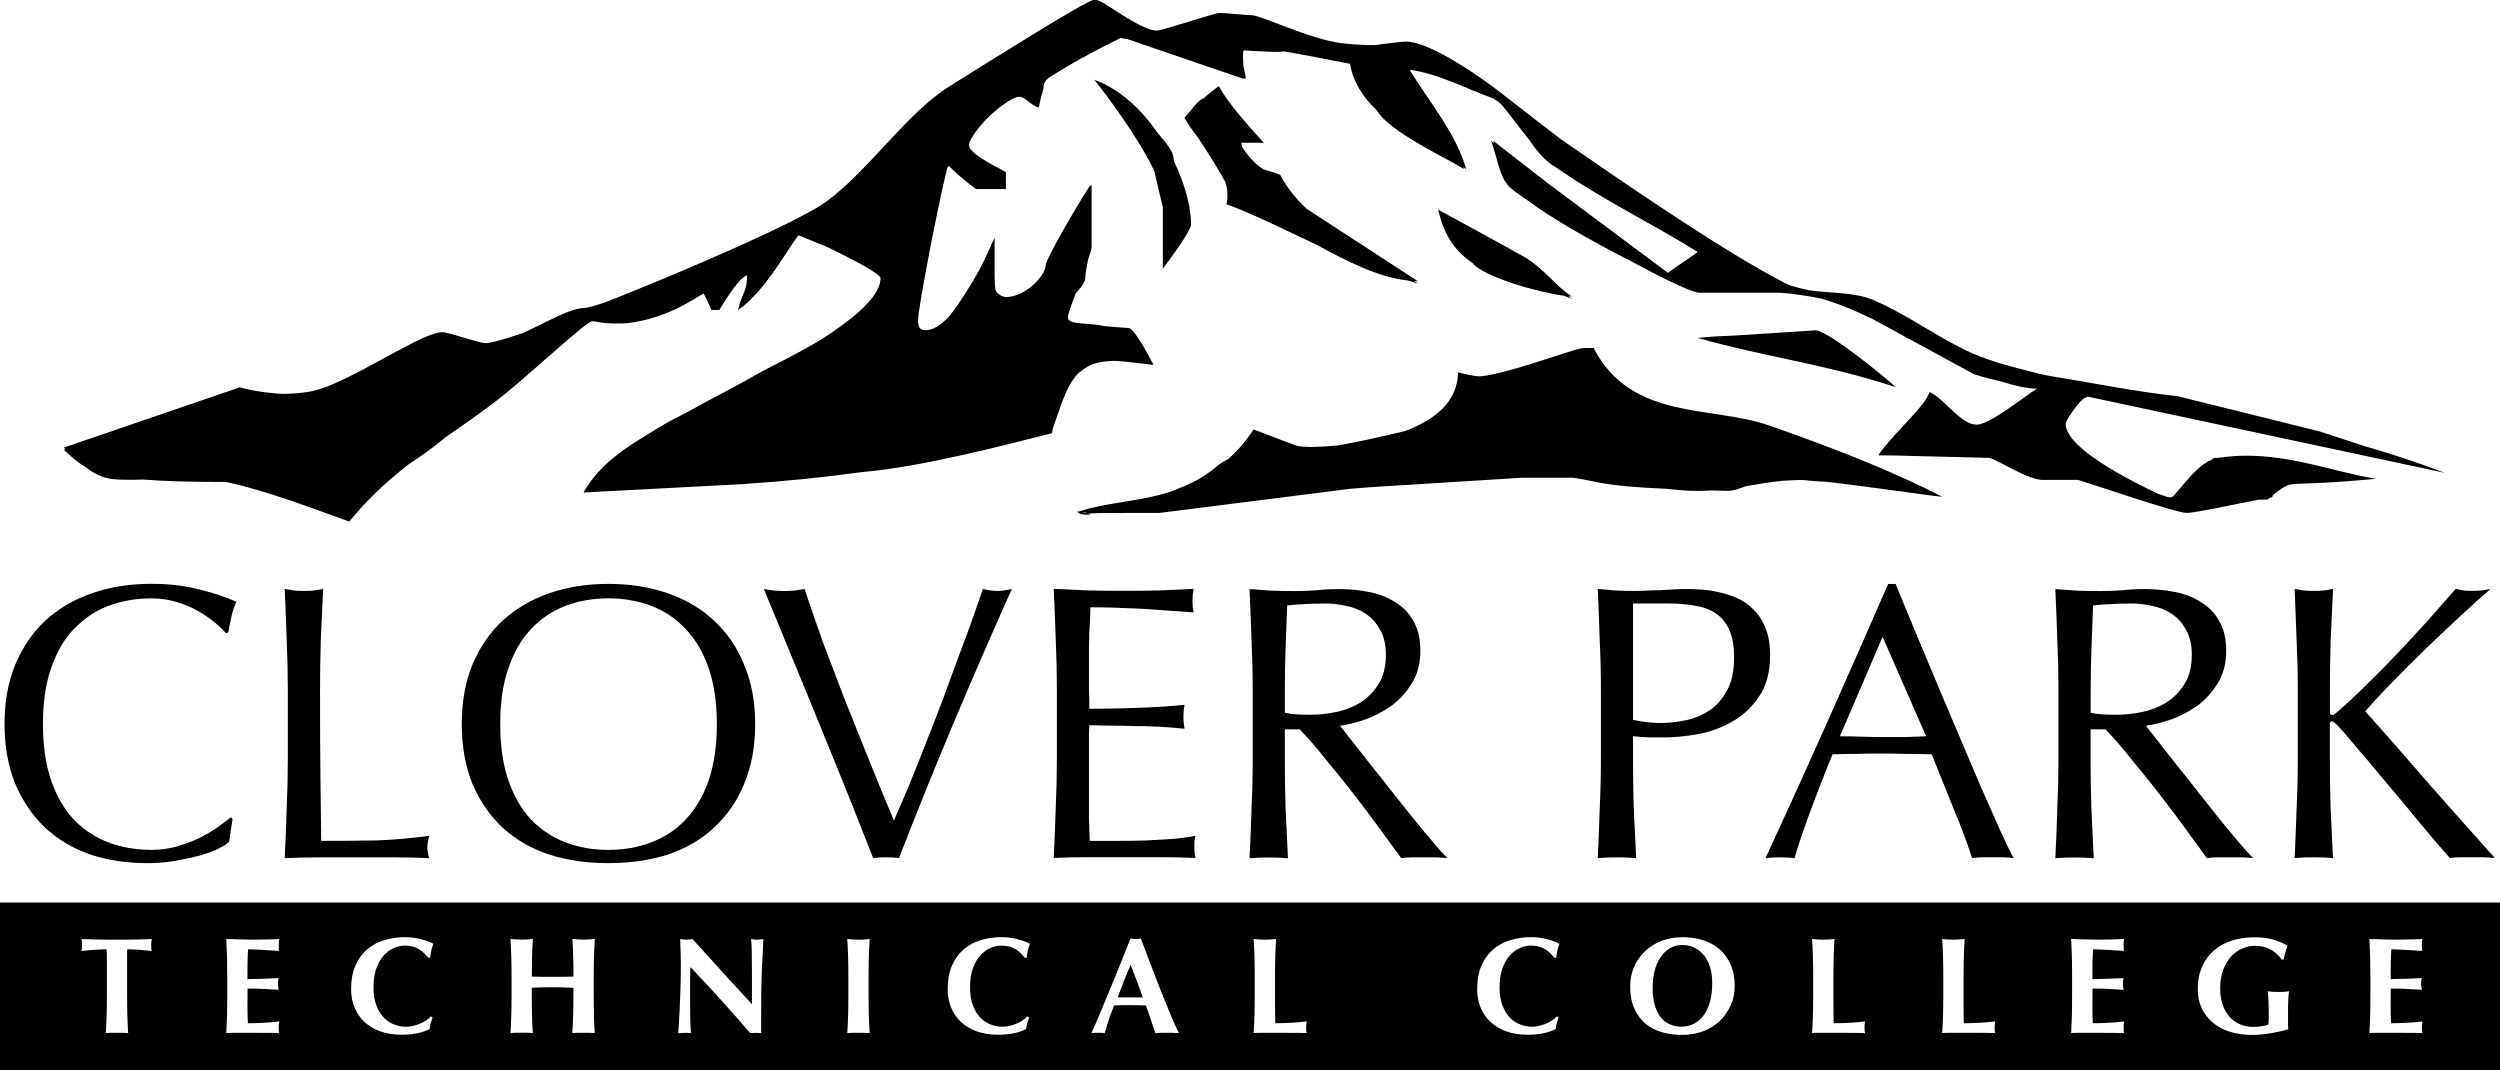<?xml version="1.0" encoding="UTF-8"?><svg id="Layer_1" xmlns="http://www.w3.org/2000/svg" viewBox="0 0 456.35 195.34"><defs><style>.cls-1,.cls-2{stroke-width:0px;}.cls-2{fill-rule:evenodd;}</style></defs><path class="cls-1" d="m206.38,176.11c-.43,1-.84,1.99-1.22,2.96-.38.97-.76,1.97-1.13,2.99h4.58c-.37-1.02-.73-2.01-1.09-2.99-.36-.97-.74-1.96-1.14-2.96Z"/><path class="cls-1" d="m311.03,174.38c-.47-.6-1.05-1.06-1.73-1.39-.68-.33-1.41-.49-2.21-.49-.85,0-1.61.2-2.29.61-.68.41-1.25.96-1.71,1.66-.47.7-.82,1.52-1.06,2.46-.24.94-.36,1.95-.36,3.01,0,1.33.14,2.46.43,3.37.29.92.67,1.66,1.15,2.21.48.56,1.04.96,1.68,1.21.63.25,1.3.38,2,.38.75,0,1.47-.16,2.15-.47.68-.32,1.28-.8,1.79-1.45.51-.65.92-1.48,1.22-2.48.31-1,.46-2.18.46-3.55,0-1.08-.13-2.05-.4-2.91-.26-.86-.64-1.59-1.11-2.19Z"/><path class="cls-1" d="m0,164.75v30.59h456.35v-30.59H0Zm27.6,8.31c.02.18.05.37.09.55-.33-.05-.71-.1-1.13-.14-.42-.04-.83-.07-1.23-.1-.41-.02-.8-.05-1.16-.06-.37-.02-.68-.03-.92-.03-.02.08-.03.2-.04.35,0,.15-.01.33-.01.52v7.58c0,1.38.02,2.61.05,3.69.03,1.07.08,2.13.15,3.16-.28-.03-.59-.05-.92-.05h-2.25c-.34,0-.64.02-.92.05.07-1.03.11-2.09.15-3.16.03-1.08.05-2.31.05-3.69v-6.25c0-.48,0-.93-.01-1.33,0-.4-.03-.69-.06-.87-.25,0-.56,0-.92.03-.37.02-.76.04-1.18.06-.42.02-.84.06-1.28.1s-.83.09-1.2.14c.03-.18.06-.37.09-.55.02-.18.04-.37.04-.55s-.01-.37-.04-.55c-.03-.18-.06-.37-.09-.55.57.02,1.08.03,1.54.05.46.02.92.03,1.4.04.47,0,.99.02,1.55.02.56,0,1.23.01,2.01.01s1.46,0,2.01-.01c.56,0,1.07-.02,1.54-.02.47,0,.92-.02,1.37-.04.44-.02.92-.03,1.44-.05-.03.18-.06.37-.09.55-.02.19-.04.37-.04.55s.01.37.04.55Zm23.26.02c.02.15.04.32.08.5-.48-.03-1.01-.07-1.59-.1-.57-.03-1.13-.07-1.68-.1-.54-.03-1.03-.06-1.46-.07-.43-.02-.74-.03-.92-.03-.07.92-.11,1.82-.11,2.73,0,.9-.01,1.81-.01,2.72,1.09-.02,2.06-.04,2.94-.07.88-.03,1.79-.07,2.74-.12-.05.28-.08.5-.1.65-.02.15-.02.31-.02.47,0,.13.01.27.04.41.02.14.06.35.09.61-1.9-.15-3.79-.23-5.67-.23,0,.53,0,1.07-.01,1.6,0,.53-.01,1.07-.01,1.6,0,1.09.02,2.13.08,3.13.95,0,1.9-.02,2.85-.08.95-.05,1.91-.13,2.88-.25-.03.18-.06.35-.08.5-.02.15-.02.36-.02.62s0,.48.02.63c.02.15.04.28.08.38-.45-.02-1.01-.03-1.66-.04-.66,0-1.56-.01-2.71-.01h-3.96c-.37,0-.66,0-.85.01-.19,0-.35.02-.49.04.06-1.03.1-2.09.13-3.16.03-1.08.04-2.31.04-3.69v-3.4c0-1.38-.02-2.61-.04-3.69-.03-1.08-.07-2.16-.13-3.24.75.02,1.49.04,2.23.07.73.03,1.47.05,2.22.05,1.23,0,2.33-.01,3.29-.04.96-.02,1.6-.05,1.94-.09-.07.27-.1.62-.1,1.05,0,.26,0,.47.02.62Zm17.85,10.46c.35.91.8,1.65,1.36,2.22.56.58,1.19,1,1.9,1.26.71.27,1.42.4,2.14.4.4,0,.81-.05,1.23-.14.42-.09.83-.22,1.23-.38.4-.16.78-.35,1.14-.59.36-.23.67-.49.94-.78l.32.2c-.13.35-.25.7-.35,1.06-.1.36-.17.71-.2,1.06-1.35.68-3.05,1.03-5.1,1.03-1.45,0-2.75-.2-3.89-.61-1.14-.41-2.11-.98-2.9-1.72-.79-.74-1.4-1.62-1.81-2.64-.42-1.02-.63-2.12-.63-3.3,0-1.73.27-3.2.81-4.41.54-1.21,1.27-2.19,2.17-2.95.91-.76,1.96-1.32,3.16-1.66,1.2-.35,2.46-.53,3.78-.53.43,0,.89.03,1.37.1.48.07.95.15,1.4.26.45.11.88.24,1.29.39.41.15.75.31,1.04.47-.17.42-.3.84-.39,1.26-.09.42-.16.85-.19,1.29h-.35c-.64-.8-1.28-1.37-1.95-1.71-.67-.34-1.45-.51-2.35-.51-.67,0-1.34.15-2.01.45-.68.3-1.29.76-1.84,1.37-.55.62-1,1.41-1.34,2.36-.34.96-.51,2.1-.51,3.44s.17,2.38.52,3.29Zm39.7,1.88c.03,1.07.08,2.13.15,3.16-.29-.03-.59-.05-.92-.05h-2.25c-.33,0-.64.02-.92.05.07-1.03.12-2.09.15-3.16.03-1.08.05-2.31.05-3.69v-1.42c-.63-.02-1.27-.04-1.9-.07-.63-.02-1.27-.03-1.9-.03s-1.27,0-1.9.02c-.64.02-1.27.04-1.9.07v1.42c0,1.38.02,2.61.05,3.69.03,1.07.08,2.13.15,3.16-.29-.03-.59-.05-.92-.05h-2.25c-.33,0-.64.02-.92.05.07-1.03.12-2.09.15-3.16.03-1.08.05-2.31.05-3.69v-3.4c0-1.38-.02-2.61-.05-3.69-.03-1.08-.09-2.16-.15-3.24.28.03.59.06.92.09.34.02.71.04,1.13.04s.79-.01,1.13-.04c.33-.02.64-.05.92-.09-.08,1.08-.14,2.15-.16,3.21-.02,1.06-.04,2.28-.04,3.66.43.02.96.03,1.56.04.61,0,1.36.01,2.26.01s1.63,0,2.2-.01c.57,0,1.09-.02,1.58-.04,0-1.38-.02-2.6-.05-3.66-.03-1.06-.08-2.13-.15-3.21.28.03.59.06.92.09.33.02.71.04,1.13.04s.79-.01,1.13-.04c.33-.02.64-.05.92-.09-.07,1.08-.12,2.16-.15,3.24-.03,1.07-.05,2.3-.05,3.69v3.4c0,1.38.02,2.61.05,3.69Zm30.72-9.9c-.05,1.22-.09,2.38-.12,3.46-.03,1.08-.06,2.15-.06,3.21,0,1.06-.01,2.19-.01,3.39v3c-.33-.03-.68-.05-1.03-.05s-.69.02-.97.05c-3.43-4-7.07-8.03-10.92-12.07-.02.48-.03.97-.04,1.45,0,.48-.01.97-.01,1.48v2.9c0,1,0,1.85.01,2.55,0,.7.02,1.29.04,1.77.02.48.03.88.05,1.19.02.31.03.56.05.74-.2-.03-.4-.05-.6-.05h-.58c-.38,0-.77.02-1.15.05.03-.13.07-.61.12-1.43.05-.82.11-1.81.16-2.98.06-1.18.11-2.45.15-3.83.04-1.38.06-2.7.06-3.96,0-1.15-.02-2.12-.05-2.9s-.06-1.48-.07-2.08c.47.08.84.12,1.12.12s.66-.04,1.13-.12c1.81,2.02,3.61,4,5.39,5.95,1.77,1.95,3.6,3.93,5.46,5.95v-4.6c0-.82,0-1.62-.01-2.41,0-.79-.02-1.52-.02-2.19,0-.66-.02-1.24-.05-1.73-.02-.48-.06-.81-.09-.97.47.08.84.12,1.13.12s.66-.04,1.13-.12c-.08,1.52-.15,2.89-.2,4.11Zm19.47,9.9c.03,1.07.08,2.13.15,3.16-.28-.03-.59-.05-.92-.05h-2.25c-.33,0-.64.02-.92.05.07-1.03.12-2.09.15-3.16.03-1.08.05-2.31.05-3.69v-3.4c0-1.38-.02-2.61-.05-3.69-.03-1.08-.08-2.16-.15-3.24.28.03.59.06.92.09.33.02.71.04,1.13.04s.79-.01,1.12-.04c.34-.02.64-.05.92-.09-.07,1.08-.11,2.16-.15,3.24-.03,1.07-.05,2.3-.05,3.69v3.4c0,1.38.02,2.61.05,3.69Zm19-1.88c.35.91.8,1.65,1.36,2.22.56.58,1.19,1,1.9,1.26.71.27,1.42.4,2.14.4.4,0,.81-.05,1.22-.14.42-.09.83-.22,1.23-.38.4-.16.78-.35,1.14-.59.36-.23.67-.49.94-.78l.33.2c-.13.35-.25.7-.35,1.06-.1.36-.17.71-.2,1.06-1.35.68-3.05,1.03-5.1,1.03-1.45,0-2.75-.2-3.89-.61-1.14-.41-2.11-.98-2.9-1.72-.79-.74-1.4-1.62-1.81-2.64-.42-1.02-.62-2.12-.62-3.3,0-1.73.27-3.2.81-4.41.54-1.21,1.27-2.19,2.17-2.95.91-.76,1.96-1.32,3.16-1.66,1.2-.35,2.46-.53,3.77-.53.43,0,.89.03,1.37.1.48.07.95.15,1.4.26.45.11.88.24,1.29.39.41.15.75.31,1.04.47-.17.42-.29.84-.39,1.26-.09.42-.15.85-.19,1.29h-.35c-.63-.8-1.28-1.37-1.95-1.71-.66-.34-1.45-.51-2.35-.51-.67,0-1.34.15-2.01.45-.67.3-1.28.76-1.84,1.37-.55.62-1,1.41-1.34,2.36-.34.96-.51,2.1-.51,3.44s.17,2.38.52,3.29Zm36.48,4.99h-2.13c-.36,0-.71.02-1.06.05-.27-.82-.54-1.65-.83-2.5s-.58-1.7-.9-2.55c-.53-.02-1.07-.03-1.6-.04-.53,0-1.07-.01-1.6-.01-.43,0-.87,0-1.3.01-.43,0-.87.02-1.3.04-.33.85-.64,1.7-.93,2.55-.28.85-.54,1.68-.77,2.5-.2-.03-.4-.05-.59-.05h-1.19c-.2,0-.42.02-.65.05.2-.43.47-1.03.8-1.8.33-.77.7-1.63,1.1-2.6.4-.97.83-2,1.29-3.11.46-1.11.92-2.23,1.38-3.36.46-1.13.91-2.25,1.35-3.35.44-1.1.84-2.13,1.21-3.07.17.03.33.06.48.09.15.02.31.04.47.04s.32-.01.47-.04c.15-.02.31-.05.47-.09.53,1.41,1.1,2.93,1.71,4.55.61,1.62,1.22,3.2,1.84,4.76.62,1.56,1.22,3.04,1.8,4.44.58,1.4,1.12,2.58,1.6,3.55-.4-.03-.78-.05-1.14-.05Zm24.36-.33c.02.15.04.28.07.38-.45-.02-1.01-.03-1.66-.04-.66,0-1.56-.01-2.71-.01h-3.96c-.37,0-.66,0-.85.01-.19,0-.36.02-.49.04.07-1.03.12-2.09.15-3.16.03-1.08.05-2.31.05-3.69v-3.4c0-1.38-.02-2.61-.05-3.69-.03-1.08-.08-2.16-.15-3.24.29.03.59.06.93.09.33.02.71.04,1.12.04s.79-.01,1.13-.04c.33-.02.64-.05.92-.09-.07,1.08-.12,2.16-.15,3.24-.03,1.07-.05,2.3-.05,3.69v3.4c0,.95,0,1.87.01,2.75,0,.88.02,1.65.04,2.3.95,0,1.9-.02,2.85-.08.95-.05,1.91-.13,2.88-.25-.03.18-.06.35-.07.5-.02.15-.02.36-.02.62s0,.48.02.63Zm35.82-4.66c.35.91.8,1.65,1.36,2.22.56.58,1.19,1,1.9,1.26.71.27,1.42.4,2.14.4.4,0,.81-.05,1.22-.14.42-.09.83-.22,1.23-.38.4-.16.78-.35,1.14-.59.36-.23.67-.49.94-.78l.33.2c-.13.35-.25.7-.35,1.06-.1.36-.17.71-.2,1.06-1.35.68-3.05,1.03-5.1,1.03-1.45,0-2.75-.2-3.89-.61-1.14-.41-2.11-.98-2.9-1.72-.79-.74-1.4-1.62-1.81-2.64-.42-1.02-.63-2.12-.63-3.3,0-1.73.27-3.2.81-4.41.54-1.21,1.27-2.19,2.17-2.95.91-.76,1.96-1.32,3.16-1.66,1.2-.35,2.46-.53,3.77-.53.43,0,.89.03,1.38.1.48.07.95.15,1.4.26.45.11.88.24,1.29.39.41.15.75.31,1.04.47-.17.42-.29.84-.39,1.26-.09.42-.15.85-.19,1.29h-.35c-.63-.8-1.28-1.37-1.95-1.71-.67-.34-1.45-.51-2.35-.51-.67,0-1.34.15-2.01.45-.67.3-1.29.76-1.84,1.37-.55.62-1,1.41-1.34,2.36-.34.96-.51,2.1-.51,3.44s.17,2.38.52,3.29Zm41.66-.04c-.47,1.08-1.13,2.03-1.97,2.84-.84.81-1.85,1.44-3.01,1.89-1.17.45-2.45.68-3.85.68-1.32,0-2.55-.16-3.71-.49-1.16-.32-2.17-.85-3.02-1.57-.86-.73-1.54-1.65-2.04-2.78-.5-1.12-.75-2.47-.75-4.04,0-1.23.23-2.39.69-3.47.46-1.08,1.1-2.03,1.94-2.85.83-.82,1.84-1.46,3.02-1.93,1.18-.47,2.5-.7,3.95-.7,1.33,0,2.57.19,3.73.55,1.15.37,2.15.92,3,1.65.85.74,1.52,1.66,2.01,2.79.49,1.12.74,2.44.74,3.94,0,1.25-.24,2.42-.71,3.5Zm24.46,4.7c.02.15.04.28.07.38-.45-.02-1-.03-1.66-.04-.66,0-1.56-.01-2.71-.01h-3.96c-.38,0-.66,0-.85.01-.19,0-.35.02-.49.04.07-1.03.11-2.09.15-3.16.03-1.08.05-2.31.05-3.69v-3.4c0-1.38-.02-2.61-.05-3.69-.03-1.08-.08-2.16-.15-3.24.28.03.59.06.92.09s.71.04,1.12.04.79-.01,1.13-.04c.34-.02.64-.05.92-.09-.07,1.08-.11,2.16-.15,3.24-.03,1.07-.05,2.3-.05,3.69v3.4c0,.95,0,1.87.01,2.75,0,.88.02,1.65.04,2.3.95,0,1.9-.02,2.85-.08.95-.05,1.91-.13,2.87-.25-.03.18-.06.35-.07.5-.02.15-.02.36-.02.62s0,.48.02.63Zm23.75,0c.02.15.04.28.07.38-.45-.02-1.01-.03-1.66-.04-.66,0-1.56-.01-2.71-.01h-3.96c-.38,0-.66,0-.85.01-.19,0-.36.02-.49.04.07-1.03.12-2.09.15-3.16.03-1.08.05-2.31.05-3.69v-3.4c0-1.38-.02-2.61-.05-3.69-.03-1.08-.08-2.16-.15-3.24.29.03.59.06.93.09.33.02.71.04,1.12.04s.79-.01,1.13-.04c.33-.02.64-.05.92-.09-.07,1.08-.12,2.16-.15,3.24-.03,1.07-.05,2.3-.05,3.69v3.4c0,.95,0,1.87,0,2.75,0,.88.02,1.65.04,2.3.95,0,1.9-.02,2.85-.08.95-.05,1.91-.13,2.88-.25-.03.18-.06.35-.07.5-.02.15-.02.36-.02.62s0,.48.02.63Zm23.52-15.12c.02.15.04.32.07.5-.48-.03-1.01-.07-1.59-.1-.58-.03-1.14-.07-1.68-.1-.54-.03-1.03-.06-1.46-.07-.43-.02-.74-.03-.92-.03-.07.92-.1,1.82-.11,2.73,0,.9-.01,1.81-.01,2.72,1.08-.02,2.06-.04,2.94-.07.87-.03,1.79-.07,2.74-.12-.05.28-.08.5-.1.65-.02.15-.02.31-.02.47,0,.13.01.27.04.41.02.14.05.35.09.61-1.9-.15-3.79-.23-5.67-.23,0,.53,0,1.07-.01,1.6,0,.53-.01,1.07-.01,1.6,0,1.09.02,2.13.07,3.13.95,0,1.9-.02,2.85-.08.95-.05,1.91-.13,2.87-.25-.03.18-.06.35-.07.5-.02.15-.02.36-.02.62s0,.48.02.63c.02.15.04.28.07.38-.45-.02-1-.03-1.66-.04-.66,0-1.56-.01-2.71-.01h-3.96c-.38,0-.66,0-.85.01-.19,0-.35.02-.49.04.06-1.03.1-2.09.13-3.16.03-1.08.04-2.31.04-3.69v-3.4c0-1.38-.01-2.61-.04-3.69-.03-1.08-.07-2.16-.13-3.24.75.02,1.49.04,2.22.07.73.03,1.47.05,2.22.05,1.23,0,2.33-.01,3.29-.04.96-.02,1.6-.05,1.94-.09-.07.27-.1.62-.1,1.05,0,.26,0,.47.02.62Zm30.11,8.5c-.02.3-.05.65-.06,1.04-.02.39-.03.81-.04,1.25,0,.44,0,.86,0,1.26v.83c0,.42,0,.8,0,1.16,0,.36.03.61.07.76-1.1.32-2.22.57-3.34.75-1.13.18-2.24.28-3.34.28-1.43,0-2.75-.19-3.96-.56-1.21-.38-2.25-.92-3.12-1.65-.87-.72-1.56-1.6-2.05-2.62-.49-1.02-.74-2.18-.74-3.46,0-1.58.26-2.97.79-4.16.52-1.19,1.25-2.18,2.17-2.98.92-.79,2.02-1.39,3.29-1.79,1.27-.4,2.63-.6,4.1-.6,1.27,0,2.36.13,3.29.39.92.26,1.84.63,2.74,1.11-.13.43-.26.86-.39,1.28-.12.42-.23.84-.31,1.28h-.35c-.53-.75-1.2-1.36-2-1.81-.8-.46-1.77-.69-2.93-.69-.77,0-1.53.16-2.29.49-.76.33-1.43.81-2.03,1.46-.59.65-1.07,1.46-1.44,2.44-.37.97-.55,2.12-.55,3.44,0,1,.14,1.92.41,2.78.27.85.67,1.59,1.19,2.21.52.62,1.15,1.11,1.9,1.46.75.35,1.61.52,2.58.52.22,0,.46-.01.74-.04.27-.02.54-.05.8-.09s.5-.08.71-.14c.22-.06.38-.12.47-.19.03-.2.05-.45.06-.75,0-.3.01-.64.01-1,0-1.35-.02-2.35-.07-2.99-.05-.64-.08-1.08-.1-1.31.17.03.39.06.66.09.28.02.67.04,1.19.04.6,0,1.05-.01,1.34-.04.29-.02.52-.05.69-.09-.03.13-.06.35-.09.65Zm24.34-8.5c.02.15.04.32.07.5-.48-.03-1.01-.07-1.59-.1-.58-.03-1.14-.07-1.68-.1-.54-.03-1.03-.06-1.46-.07-.43-.02-.74-.03-.92-.03-.07.92-.11,1.82-.11,2.73,0,.9-.01,1.81-.01,2.72,1.08-.02,2.06-.04,2.93-.07.88-.03,1.79-.07,2.74-.12-.05.28-.08.5-.1.65-.02.15-.02.31-.02.47,0,.13.01.27.04.41.02.14.05.35.09.61-1.9-.15-3.79-.23-5.67-.23,0,.53,0,1.07-.01,1.6,0,.53-.01,1.07-.01,1.6,0,1.09.02,2.13.07,3.13.95,0,1.9-.02,2.85-.08.95-.05,1.91-.13,2.88-.25-.03.18-.06.35-.07.5-.02.15-.02.36-.02.62s0,.48.02.63c.02.15.04.28.07.38-.45-.02-1.01-.03-1.66-.04-.66,0-1.56-.01-2.71-.01h-3.96c-.38,0-.66,0-.85.01-.19,0-.35.02-.49.04.06-1.03.1-2.09.13-3.16.03-1.08.04-2.31.04-3.69v-3.4c0-1.38-.02-2.61-.04-3.69-.03-1.08-.07-2.16-.13-3.24.75.02,1.49.04,2.22.07.73.03,1.47.05,2.22.05,1.23,0,2.33-.01,3.29-.04.96-.02,1.6-.05,1.94-.09-.07.27-.1.62-.1,1.05,0,.26,0,.47.02.62Z"/><path class="cls-2" d="m380.05,73c.38-.31.77-.51,1.13-.58l62.37,13.31c.68.15,1.29.28,1.82.39l.77.16s-.03-.01-.04-.02c.01,0,.03,0,.05,0-.08-.03-.15-.05-.23-.08-4.82-1.84-9.67-3.42-14.53-4.82-2.65-.87-5.32-1.73-7.89-2.59l-25.95-6.44c-7.15-.76-15.53-2.41-22.31-3.52-.87-.14-1.77-.32-2.69-.51-2.46-.61-4.91-1.24-7.33-1.93-1.76-.55-3.47-1.16-5.05-1.81-6.28-2.78-12.07-7.22-18.25-9.81-3.55-1.47-7.83-1.19-11.69-1.77-1.06-.23-2.1-.47-3.08-.76-.44-.16-.89-.31-1.3-.53-11.05-5.73-27.01-16.67-40.87-26.23-3.72-2.84-7.4-5.69-10.96-8.48-3.27-2.56-12.84-9.39-17.41-9.39,0,0,0,0,0,0,0,0,0,0,0,0,0,0-.02,0-.02,0-.76,0-3.79.42-5.78.65-1.32,0-2.95-.07-5.03-.25-1.29-.11-2.58-.38-3.87-.7-6.2-1.63-11.86-4.53-13.63-4.53-.48,0-1.55-.09-2.64-.19-.02,0-.04,0-.06,0-1.19-.1-2.4-.21-2.92-.21h0c-1.01,0-10.45,3.22-11.46,3.22,0,0,0,0,0,0-2.21,0-6.11-2.72-8.75-4.38-.66-.44-1.27-.81-1.8-1.03-.29-.13-.54-.22-.7-.22-.02,0-.06.03-.08.03-.04,0-.08-.03-.12-.03-1.26,0-18.09,10.58-26.44,15.81h0s0,0,0,0c-7.93,4.98-14.48,15.13-22.51,21.06-4.61,3.41-24.24,12.02-40.31,18.37-2.02.66-3.4,1.03-3.79,1.03-2.68,0-7.05,2.7-11.33,4.6-3.3,1.11-5.68,1.78-6.66,1.82-.11,0-.25-.02-.38-.03-1.46-.21-6.61-1.97-7.56-1.97h0c-3.42,0-13.12,6.7-20.96,9.89-.94.35-1.83.64-2.6.82-1.96.45-4.58.55-5.58.55s-5.17-.39-7.84-1.2h0s0,0,0,0l-.09.03-32.06,10.98c.11.11.2.19.31.3l-.31.11c1.3,1.13,2.26,2.13,3.72,2.97,3.35,2.61,5.25,2.49,9.14,2.49l1.56-.05c3.62.3,8.34.45,14.72.45.27,0,.6.06.88.08,7.21,1.61,15.18,4.66,22.08,7.15,0,0,0,0,0,0,0,0,0,0,0,0,.01-.02.03-.04.04-.06,3.42-4.15,6.98-7.39,10.61-10.24,1.49-1.01,3.03-2.05,4.68-3.3.71-.54,1.46-1.14,2.23-1.77,3.53-2.47,7.1-4.89,10.64-7.73,5.22-4.22,15.14-13.46,16.15-13.47,0,0,0,0,0,0,.88,0,1.3.38,4.09.41.4,0,.84,0,1.35-.01,0,0,.01,0,.02,0,.59-.01,1.23-.08,1.88-.17.05,0,.1-.02.14-.03,3.34-.49,7.31-1.91,10.62-3.95.78-.44,1.53-.88,2.24-1.33.62,1.07,1.01,2.19,1.45,3.03h1.34s.03.02.04.02c0,0,0-.01.01-.02h.02c.54-.85,1.19-1.92,1.89-2.95,1.01-1.48,2.1-2.88,3.14-3.42.21,1.96-.61,3.3-1.2,4.9-.08.21-.12.42-.18.63-.08.28-.19.54-.24.85,0,0,.01-.01.02-.01,0,0,0,.02,0,.02.04-.04.07-.07.1-.1.56-.38,1.1-.8,1.63-1.28.28-.23.54-.49.77-.77,3.58-3.54,6.41-8.65,8.5-11.51,1.15.47,3.13,1.24,5.28,2.14,4.38,2.12,9.74,4.89,9.74,5.7,0,.34-.08.68-.16,1.03-.83,3.04-5.13,6.61-10.7,10.17-4.7,2.82-9.5,5.07-11.15,6.02-4.23,2.44-8.6,4.61-12.96,7.04-2.33,1.2-4.26,2.22-5.54,3.01-4.6,2.85-10.36,5.93-13.68,11.76-.02.02-.04.04-.06.06h.02s0,0-.01.02l28.73-1.51c7.36-.47,14.76-1.2,22.16-2.22,11.1-.96,26-4.93,34.67-7.1.03-1.02.51-1.86.73-2.64,1.27-3.64,2.22-6.46,4.01-8.26.65-.56,1.35-1.04,2.09-1.45,1.21-.54,2.72-.84,4.67-.84,1.01,0,3.99.4,7,.72,0,0,0,0,0,0,0,0,0,0,.01,0-1.2-2.22-3.58-6.74-4.59-6.74-.7,0-2.76-.2-4.23-.32-3.69-.78-6.83-.1-6.83-1.69,0-.38.63-2.15,1.41-4.25.86-1.1,1.8-1.83,1.8-3.19,0-.56.25-1.75.49-3.04.4-1.14.66-1.99.64-2.24v-11.4c-.07.08-.14.21-.21.31v-.32c-2.91,4.52-8.17,13.66-8.17,14.67,0,1.91-3.72,5.83-7.23,5.83h0c-.61,0-1.33-.41-1.83-1.01-.26-.69-.22-1.68-.27-2.85v-6.98c-.41.91-1.38,3.14-2.67,5.68-1.58,2.88-3.64,6.18-5.49,8.53-1.45,1.6-2.96,2.68-4.41,2.68-.8,0-1.41-.2-1.41-1.81,0-2.2,3.85-22.06,5.36-27.88.09-.12.19-.21.29-.3,1.41,1.51,3.34,3.06,4.94,4.23h5.45v-3.08s0,0,0,0h0s-.06-.04-.08-.05c-.92-.6-5.81-2.82-6.55-4.48-.05-.18-.09-.36-.1-.55.13-.94,1.6-3,3.45-4.89.04-.04.08-.08.13-.13.08-.08.16-.15.24-.22,2.01-1.85,4.27-3.45,5.39-3.45,0,0,0,0,0,0,.02,0,.05.02.07.02.99.07,2.11,1.58,3.44,1.96,0,0,0-.01,0-.02,0,0,.01,0,.02,0,0-.09.03-.18.05-.28.12-.45.21-.9.29-1.34.25-.89.56-1.74.56-2.37,0-.43.31-.89.81-1.36,4.14-2.65,7.52-4.5,13.2-7.34.44.07.88.14,1.33.23l21.15,7.24c0-.06,0-.1,0-.16.14.05.28.1.42.14-.16-1.02-.32-1.72-.46-2.29-.07-1.25-.17-2.19.04-2.9,5.29.33,6.74.35,7.27.18,2.75.44,8.7,1.6,12.16,2.28.55,3.4,2.39,6.12,4.84,8.44,2.38,4.13,13.6,9.12,15.92,10.78-.04-.12-.09-.24-.12-.36.17.12.36.24.53.36-1.62-6.22-6.91-12.56-10.31-18.13,4.95.58,10.52,3.53,15.2,5.2.3.19.61.36.91.57.25.18.46.39.69.59,1.72,2.1,3.27,4.24,4.96,6.31,1.15,1.69,2.37,3.31,3.99,4.51.61.44,1.28.84,1.9,1.27.04.03.08.06.12.09l.19.11c7.71,5.27,16.65,9.61,24.64,14.61-1.93,1.44-3.94,2.64-5.43,3.81l-21.96-16.38-9.91-7.71c.03.14.08.27.12.41l-.53-.4c1.14,3.05,1.49,6.53,3.3,8.34.58.58,1.82,1.49,3.44,2.57,4.29,3.22,11.72,7.44,18.48,10.88,6.14,3.31,11.48,5.91,12.75,5.91h14.8c1.99.15,4.82.53,7.51,1.08,3,.86,6.1,2.15,9.24,3.67l18.57,10.1c1.65.55,3.44,1.01,5.23,1.42,2.19.7,4.3,1.18,6.3,1.26-.02,0-.05.04-.06.05-1.87,1.05-8.24,6.35-10.86,6.51-.23,0-.45-.04-.66-.07-2.62-.49-5.14-4.4-7.99-5.92,0,0,0,0,0,0,0,0,0,0,0,0-.01.05-.06.11-.07.16-.14.35-.33.71-.53,1.08-1.5,2.33-5.37,5.95-7.7,8.9-.4.48-.76.95-1.04,1.4h.04s-.03.04-.04.06h2.22l18.02.45c2.18.7,7.07,4.02,9.73,4.02h6.36c.12.03.25.06.37.09,3.32,1,17.6,5.94,19.56,5.94h0c1.55,0,8.53-1.54,13.16-2.42h1.58c.16-.13.29-.24.44-.37.14-.02.29-.05.42-.07.07-.13.07-.25.12-.37,1.26-1.04,2.2-1.76,3.4-2l1.69-.11c4.41-.12,9-.44,13.49-.87l.28-.02h-.02s.02,0,.02,0c-8.22-1.26-18.07-5.53-28.78-3.82,0,0-.01,0-.02,0h-.83c-.1.1-.22.22-.33.33-2.77,1.09-4.91,4.29-7.11,6.7-.22.13-.39.2-.52.2-.2,0-1.03-.23-2.22-.66-5.32-2.56-16.85-8.33-16.87-12.8,0,0,0,0,0-.01,0-.42,1.61-3.02,3.04-4.38Z"/><path class="cls-2" d="m217.4,41.05s.02-.04.02-.05c0,0,0-.03,0-.03,0-3.12-1.1-7.28-3.07-11.42-.09-.39-.15-.68-.15-.81,0-.9-1.15-2.54-2.83-4.4-2.94-4.29-6.84-7.99-11.46-9.72-.04-.02-.09-.06-.14-.08,0,0,.02.02.02.03-.01,0-.02-.01-.03-.01,2.31,2.9,8.16,10.72,10.96,16.69.31,1.55,1.09,4.56,1.54,6.55v11.24c1.88-2.46,5.07-6.91,5.14-7.98Z"/><path class="cls-2" d="m216.26,21.58c.6,1.12,1.5,2.34,2.49,3.63,1.79,2.72,3.95,6.16,4.94,8.05.38,1.25.5,2.52.22,3.8-.03.07-.02.13-.05.21,0,0,.01,0,.02,0,0,0,0,.02,0,.02.07.02.14.04.21.06,5.14,1.93,10.47,4.63,16.14,7.28,5.68,3.07,11.32,5.98,16.74,6.57.61.18,1.21.39,1.84.55-.22-.16-.47-.31-.69-.47.23.01.47.04.7.05l-20.3-13.2c-1.93-1.81-3.59-3.84-4.83-6.2-.75-.4-1.95-.64-3.15-1.06-1.2-.83-2.47-1.96-3.81-4.06-.04-.25-.12-.47-.13-.76h4.06s-.03-.03-.04-.05c.02,0,.03,0,.05,0-.08-.07-.21-.2-.31-.29-1.25-1.39-3.44-3.82-5.24-6.1-1.2-1.58-2.2-3.02-2.59-3.82-.01-.03-.04-.06-.05-.09,0,0,0,0,0,0h0c-.46.35-.93.72-1.41,1.1-.16.13-.32.26-.48.39-.43.36-.87.72-1.29,1.1.11-.13.26-.29.31-.38-.41.23-1.49,1.13-2.19,2.19-.44.46-.86.93-1.23,1.41,0,0,0,0,0,.01,0,0,0,0,0,0,.01.02.04.05.05.07Z"/><path class="cls-2" d="m262.56,38.36c1.03,4.78,3.34,7.71,6.27,9.68,1.92,2.46,11.77,5.31,16.68,5.95.48.19.96.38,1.41.59-.2-.18-.39-.33-.6-.5.21.02.44.04.62.05-2.91-1.84-5.32-5.36-8.94-7.37-5.15-2.87-10.29-5.68-15.02-8.24-.16-.1-.31-.19-.46-.29,0,.02,0,.03.01.04-.01,0-.03-.01-.04-.02.02.04.04.07.06.11Z"/><path class="cls-2" d="m310.04,61.73c12.08,3.41,22.48,4.62,35.05,8.63.17.11.35.2.53.31-.07-.07-.17-.15-.26-.23.23.07.44.13.67.21-.76-.81-12.24-10.35-14.65-10.35l-14.57.94c-2.39.08-4.86.22-6.78.44h-.15s.01.01.02.01c0,0-.01,0-.02,0,.06.01.11.02.17.04Z"/><path class="cls-2" d="m347.72,87.4c-1.35-.63-2.7-1.21-4.05-1.8-.61-.26-1.22-.53-1.84-.78-6.33-2.65-12.64-4.96-18.82-7.13-10.53-3.71-25.19-.83-32.06-14.08,0-.02-.02-.05-.02-.08h-.02s0,0,0-.01h-1.67c-.11,0-.28.02-.49.06-.85.14-2.32.6-4.08,1.18-4.66,1.49-11.48,3.79-14.65,3.94-1.03-.05-2.59-.4-3.87-.74h0c-.04,5.47-4.42,8.75-9.66,10.72-3.68.9-8.45,1.95-12.22,2.62-2.31.23-4.14.29-4.94.29-.99,0-1.76-.07-2.45-.17-2.25-.78-5.73-2.19-8.06-3.03-.01.02-.03.04-.04.06-.01,0-.02,0-.04-.01,0,.02,0,.04,0,.06-1.31,2.04-2.82,3.77-4.5,5.25-.8.45-1.5.85-1.92,1.21-1.26,1.08-2.54,1.95-3.84,2.69-1.63.85-3.34,1.56-5.08,2.19-5.64,1.77-11.37,1.83-16.58,3.56-.09-.03-.16-.03-.26-.06.03.04.09.06.12.1-.05.02-.11.03-.16.05.08,0,.15,0,.23.01.15.14.34.24.57.31-.13.03-.27.05-.4.08.19-.02.35-.03.52-.05.55.14,1.21.13,1.68,0-.18-.05-.37-.07-.55-.1,1.68-.11,3.36-.11,8.59-.11,0,0,.01,0,.02,0,1.27,0,2.71,0,4.42,0l34.98-4.42,4.18-.32,27.1-1.69h8.85c.18,0,.4.01.61.02,5.27.85,5.22,1.47,16.79,2,2.14.23,4.09.39,5.57.39.92,0,1.81-.03,2.66-.09.94.03,1.92.06,2.96.08,1.07.03,2.31-.43,3.39-.86,2.25-.37,4.41-.75,6.63-.97,1.48-.08,2.86-.16,3.45-.17.81.03,2.12.25,4.61.35,7.33.8,19.97,2.69,20.99,2.71l.12.02s-.02,0-.03-.01c0,0,.03,0,.03,0-2.16-1.13-4.43-2.22-6.77-3.3Zm-149.69,6.27c-.18-.03-.4-.09-.6-.13.35.02.68.03,1.02.04-.14.03-.28.06-.42.09Z"/><path class="cls-1" d="m13.51,114.81c1.81-1.91,3.91-3.31,6.29-4.22,2.43-.91,5.05-1.36,7.86-1.36,1.72,0,3.29.24,4.72.71,1.43.43,2.72.98,3.86,1.64,1.14.67,2.14,1.36,3,2.07.86.72,1.53,1.36,2,1.93l.43-.14c.14-.76.33-1.72.57-2.86.24-1.14.55-2.05.93-2.72-2-.91-4.32-1.67-6.94-2.29-2.57-.67-5.43-1-8.58-1-3.96,0-7.58.57-10.87,1.72-3.29,1.14-6.13,2.81-8.51,5-2.34,2.19-4.17,4.89-5.51,8.08-1.28,3.15-1.93,6.75-1.93,10.8s.65,7.68,1.93,10.87c1.34,3.14,3.15,5.81,5.44,8.01,2.34,2.19,5.1,3.84,8.3,4.94,3.19,1.05,6.67,1.57,10.44,1.57,1.76,0,3.46-.14,5.08-.43,1.62-.29,3.08-.6,4.36-.93,1.34-.38,2.45-.79,3.36-1.21.95-.48,1.64-.91,2.07-1.29l.64-4.22-.29-.29c-.67.52-1.5,1.14-2.5,1.86-.96.67-2.05,1.31-3.29,1.93-1.19.57-2.53,1.07-4.01,1.5-1.43.43-3,.65-4.72.65-2.81,0-5.43-.45-7.86-1.36-2.38-.91-4.48-2.29-6.29-4.15-1.77-1.91-3.15-4.29-4.15-7.15-1-2.91-1.5-6.34-1.5-10.3s.5-7.37,1.5-10.23c1-2.91,2.38-5.29,4.15-7.15Z"/><path class="cls-1" d="m68.36,153.42c-3.1.05-6.34.07-9.73.07-.05-3.48-.1-7.41-.14-11.8-.05-4.44-.07-9.65-.07-15.66,0-3.15.05-6.22.14-9.22.14-3.05.29-6.15.43-9.3-.62.1-1.22.19-1.79.29-.57.05-1.14.07-1.72.07s-1.14-.02-1.72-.07c-.57-.1-1.17-.19-1.79-.29.14,3.15.26,6.25.36,9.3.14,3,.21,6.08.21,9.22v12.3c0,3.15-.07,6.25-.21,9.3-.1,3.05-.21,6.05-.36,9.01,2.29-.09,4.48-.14,6.58-.14h13.23c2.19,0,4.39.05,6.58.14-.24-.76-.36-1.4-.36-1.93,0-.57.12-1.29.36-2.14-3.58.48-6.92.76-10.01.86Z"/><path class="cls-1" d="m130.35,113.3c-2.34-2.19-5.15-3.86-8.44-5-3.29-1.14-6.91-1.72-10.87-1.72s-7.51.57-10.8,1.72c-3.29,1.14-6.12,2.81-8.51,5-2.34,2.19-4.17,4.89-5.51,8.08-1.29,3.15-1.93,6.74-1.93,10.8s.65,7.68,1.93,10.87c1.33,3.14,3.17,5.81,5.51,8.01,2.38,2.19,5.22,3.84,8.51,4.93,3.29,1.05,6.89,1.57,10.8,1.57s7.58-.52,10.87-1.57c3.29-1.1,6.1-2.74,8.44-4.93,2.38-2.19,4.22-4.86,5.5-8.01,1.34-3.2,2-6.82,2-10.87s-.67-7.65-2-10.8c-1.28-3.19-3.12-5.89-5.5-8.08Zm-1,29.18c-1,2.86-2.41,5.24-4.22,7.15-1.76,1.86-3.86,3.24-6.29,4.15-2.39.91-4.98,1.36-7.8,1.36s-5.36-.45-7.79-1.36c-2.38-.91-4.48-2.29-6.29-4.15-1.77-1.91-3.15-4.29-4.15-7.15-1-2.91-1.5-6.34-1.5-10.3s.5-7.37,1.5-10.23c1-2.91,2.38-5.29,4.15-7.15,1.81-1.91,3.91-3.31,6.29-4.22,2.43-.91,5.03-1.36,7.79-1.36s5.41.45,7.8,1.36c2.43.91,4.53,2.31,6.29,4.22,1.81,1.86,3.22,4.24,4.22,7.15,1,2.86,1.5,6.27,1.5,10.23s-.5,7.39-1.5,10.3Z"/><path class="cls-1" d="m179.41,107.51c-.52,1.57-1.17,3.43-1.93,5.58-.76,2.14-1.62,4.46-2.57,6.94-.91,2.48-1.86,5.08-2.86,7.79-1,2.67-2.03,5.31-3.08,7.94-1,2.57-2,5.08-3,7.51-1,2.39-1.93,4.55-2.79,6.51-1.53-3.62-3.03-7.27-4.51-10.94-1.48-3.67-2.93-7.29-4.36-10.87-1.38-3.57-2.72-7.08-4.01-10.51-1.24-3.48-2.38-6.79-3.43-9.94-.66.1-1.31.19-1.93.29-.62.05-1.21.07-1.79.07s-1.17-.02-1.79-.07c-.62-.09-1.26-.19-1.93-.29,1.71,4.1,3.5,8.44,5.36,13.01,1.91,4.58,3.74,9.06,5.51,13.44,1.81,4.39,3.5,8.56,5.08,12.51,1.57,3.96,2.91,7.34,4.01,10.15.62-.1,1.41-.14,2.36-.14.81,0,1.59.05,2.36.14,3.15-8.15,6.44-16.3,9.87-24.45,3.43-8.15,7.01-16.37,10.72-24.67-1.05.24-1.93.36-2.65.36s-1.59-.12-2.64-.36Z"/><path class="cls-1" d="m218.23,152.56c-1.14.24-2.5.43-4.08.57-1.52.1-3.17.19-4.93.29-1.72.05-3.48.07-5.29.07h-5.01c-.05-.91-.09-2.24-.14-4.01v-15.66c.05-.52.07-1,.07-1.43.86,0,2,.02,3.43.07,1.48,0,3.03.02,4.65.07,1.67,0,3.32.05,4.94.14,1.67.1,3.12.22,4.36.36-.14-.72-.21-1.43-.21-2.15,0-.76.07-1.5.21-2.22-1.05.09-2.17.19-3.36.29-1.14.05-2.41.12-3.79.21-1.38.05-2.91.1-4.58.14-1.67.05-3.55.07-5.65.07,0-.91-.02-2.24-.07-4.01v-5.43c0-1.77.02-3.34.07-4.72.1-1.38.16-2.83.21-4.36,2.34,0,4.34.05,6.01.14,1.67.05,3.19.12,4.58.21,1.43.1,2.77.19,4.01.29,1.29.1,2.69.19,4.22.29-.14-.71-.21-1.43-.21-2.14s.07-1.43.21-2.15c-2.15.1-4.27.19-6.37.29-2.1.05-4.22.07-6.36.07s-4.29-.02-6.44-.07c-2.1-.1-4.22-.19-6.36-.29.14,3.05.26,6.1.36,9.16.14,3.05.21,6.15.21,9.29v12.3c0,3.15-.07,6.25-.21,9.29-.1,3.01-.21,6.03-.36,9.08,2.19-.1,4.36-.14,6.51-.14h12.94c2.14,0,4.29.05,6.43.14-.14-.47-.21-1.1-.21-1.86v-1.07c.05-.43.12-.81.21-1.14Z"/><path class="cls-1" d="m258.06,149.49c-1.24-1.57-2.53-3.19-3.87-4.86-1.33-1.72-2.62-3.34-3.86-4.86-1.24-1.58-2.36-3-3.36-4.29-1-1.29-1.79-2.29-2.36-3,1.38-.19,2.91-.57,4.58-1.14,1.72-.62,3.31-1.46,4.79-2.5,1.48-1.1,2.72-2.45,3.72-4.08,1.05-1.67,1.57-3.65,1.57-5.94,0-2.14-.4-3.93-1.21-5.36-.77-1.43-1.84-2.58-3.22-3.43-1.33-.91-2.91-1.55-4.72-1.93-1.81-.38-3.72-.57-5.72-.57-1.38,0-2.74.07-4.08.22-1.33.09-2.69.14-4.07.14s-2.74-.02-4.08-.07c-1.34-.1-2.69-.19-4.08-.29.14,3.15.26,6.25.36,9.3.14,3,.22,6.08.22,9.22v12.3c0,3.15-.07,6.25-.22,9.3-.09,3.05-.21,6.05-.36,9.01,1.1-.09,2.26-.14,3.51-.14s2.41.05,3.5.14c-.14-2.95-.29-5.96-.43-9.01-.1-3.05-.14-6.15-.14-9.3v-5.22h2.71c1.53,1.57,3.2,3.5,5.01,5.79,1.86,2.24,3.67,4.5,5.44,6.79,1.76,2.29,3.36,4.43,4.79,6.43,1.48,2,2.58,3.5,3.29,4.5.67-.09,1.36-.14,2.07-.14h4.22c.72,0,1.43.05,2.14.14-.66-.66-1.55-1.64-2.64-2.93-1.1-1.29-2.26-2.7-3.5-4.22Zm-18.74-19.02c-.95,0-1.84-.02-2.65-.07-.76-.05-1.48-.14-2.14-.29v-4.08c0-2.57.05-5.15.14-7.72.09-2.58.19-5.17.29-7.79.76-.1,1.69-.17,2.79-.22,1.1-.09,2.48-.14,4.15-.14,1.24,0,2.5.14,3.79.43,1.29.24,2.48.71,3.58,1.43,1.1.71,1.98,1.69,2.64,2.93.72,1.19,1.07,2.71,1.07,4.57,0,2.15-.45,3.94-1.36,5.37-.86,1.38-1.95,2.5-3.29,3.36-1.34.81-2.81,1.38-4.43,1.72-1.57.33-3.1.5-4.58.5Z"/><path class="cls-1" d="m322.27,114.59c-.57-1.38-1.33-2.53-2.29-3.43-.91-.91-1.93-1.6-3.08-2.07-1.14-.48-2.31-.83-3.5-1.07-1.14-.24-2.24-.38-3.29-.43-1.05-.05-1.93-.07-2.65-.07-.52,0-1.17.02-1.93.07-.76.05-1.57.09-2.43.14-.81,0-1.62.02-2.43.07-.81.05-1.5.07-2.08.07-1.14,0-2.31-.02-3.5-.07-1.14-.1-2.29-.19-3.43-.29.14,3.15.26,6.25.35,9.3.15,3,.22,6.08.22,9.22v12.3c0,3.15-.07,6.25-.22,9.3-.09,3.05-.21,6.05-.35,9.01,1.1-.09,2.26-.14,3.5-.14s2.41.05,3.5.14c-.14-2.95-.29-5.96-.43-9.01-.1-3.05-.14-6.15-.14-9.3v-3.93c.95.09,1.88.16,2.79.21h3c1.72,0,3.67-.19,5.86-.57,2.24-.38,4.34-1.12,6.29-2.22,2-1.1,3.67-2.62,5-4.58,1.38-1.95,2.08-4.5,2.08-7.65,0-2-.29-3.67-.86-5.01Zm-7.01,11.44c-.81,1.53-1.89,2.74-3.22,3.65-1.29.86-2.72,1.46-4.29,1.79-1.57.33-3.1.5-4.58.5-1.76,0-3.46-.19-5.08-.57v-21.24h6.43c1.86,0,3.53.14,5.01.43,1.48.24,2.71.71,3.72,1.43,1.05.71,1.86,1.72,2.43,3,.57,1.29.86,2.95.86,5,0,2.43-.43,4.43-1.28,6.01Z"/><path class="cls-1" d="m361.82,144.19c-1.19-2.81-2.48-5.84-3.86-9.08-1.38-3.24-2.76-6.51-4.15-9.79-1.38-3.29-2.74-6.53-4.07-9.72-1.33-3.24-2.57-6.25-3.72-9.01h-1.36c-3.72,8.53-7.41,16.93-11.08,25.17-3.67,8.25-7.44,16.54-11.3,24.88.81-.1,1.69-.14,2.65-.14s1.84.05,2.65.14c.62-2.19,1.55-4.96,2.79-8.3,1.24-3.38,2.62-6.93,4.15-10.65,1.48-.05,2.93-.07,4.36-.07,1.43-.05,2.89-.07,4.37-.07,1.57,0,3.14.02,4.72.07,1.57,0,3.12.02,4.65.07.62,1.57,1.28,3.24,2,5,.71,1.72,1.41,3.43,2.07,5.15.72,1.67,1.36,3.29,1.93,4.86.57,1.52,1.02,2.84,1.36,3.93.67-.1,1.29-.14,1.86-.14h3.79c.62,0,1.27.05,1.93.14-.62-1.14-1.43-2.81-2.43-5-.95-2.19-2.05-4.67-3.29-7.44Zm-14.23-9.65h-4.01c-1.24,0-2.53-.02-3.86-.07-1.33-.05-2.62-.07-3.86-.07l7.79-18.16,7.94,18.16c-1.34.05-2.67.1-4.01.15Z"/><path class="cls-1" d="m405.15,149.49c-1.24-1.57-2.53-3.19-3.86-4.86-1.33-1.72-2.62-3.34-3.86-4.86-1.24-1.58-2.36-3-3.36-4.29-1-1.29-1.79-2.29-2.36-3,1.38-.19,2.91-.57,4.58-1.14,1.72-.62,3.31-1.46,4.79-2.5,1.48-1.1,2.71-2.45,3.72-4.08,1.05-1.67,1.57-3.65,1.57-5.94,0-2.14-.4-3.93-1.22-5.36-.76-1.43-1.83-2.58-3.22-3.43-1.33-.91-2.91-1.55-4.72-1.93-1.81-.38-3.72-.57-5.72-.57-1.38,0-2.74.07-4.08.22-1.33.09-2.69.14-4.07.14s-2.74-.02-4.08-.07c-1.33-.1-2.7-.19-4.08-.29.14,3.15.26,6.25.36,9.3.14,3,.21,6.08.21,9.22v12.3c0,3.15-.07,6.25-.21,9.3-.09,3.05-.21,6.05-.36,9.01,1.1-.09,2.26-.14,3.5-.14s2.41.05,3.51.14c-.14-2.95-.29-5.96-.43-9.01-.1-3.05-.15-6.15-.15-9.3v-5.22h2.72c1.53,1.57,3.2,3.5,5,5.79,1.86,2.24,3.67,4.5,5.44,6.79,1.77,2.29,3.36,4.43,4.79,6.43,1.48,2,2.58,3.5,3.29,4.5.67-.09,1.36-.14,2.07-.14h4.22c.72,0,1.43.05,2.14.14-.67-.66-1.55-1.64-2.64-2.93-1.1-1.29-2.26-2.7-3.51-4.22Zm-18.73-19.02c-.96,0-1.84-.02-2.65-.07-.76-.05-1.48-.14-2.14-.29v-4.08c0-2.57.05-5.15.15-7.72.09-2.58.19-5.17.29-7.79.76-.1,1.69-.17,2.79-.22,1.1-.09,2.48-.14,4.15-.14,1.24,0,2.5.14,3.79.43,1.29.24,2.48.71,3.57,1.43,1.1.71,1.98,1.69,2.65,2.93.72,1.19,1.07,2.71,1.07,4.57,0,2.15-.45,3.94-1.36,5.37-.86,1.38-1.95,2.5-3.29,3.36-1.33.81-2.81,1.38-4.43,1.72-1.57.33-3.1.5-4.57.5Z"/><path class="cls-1" d="m443.41,143.12c-3.91-4.53-7.8-8.96-11.66-13.3,1.29-1.48,2.88-3.19,4.79-5.15,1.95-2,3.98-4.03,6.08-6.08,2.14-2.05,4.27-4.05,6.36-6.01,2.1-1.95,3.98-3.65,5.65-5.08-.57.1-1.14.19-1.72.29-.57.05-1.14.07-1.72.07-.48,0-.96-.02-1.43-.07-.48-.09-.98-.19-1.5-.29-1.67,1.91-3.41,3.88-5.22,5.93-1.81,2-3.65,3.98-5.51,5.94-1.86,1.95-3.72,3.84-5.58,5.65-1.81,1.81-3.55,3.43-5.22,4.86-.47.43-.81.65-1,.65-.29,0-.43-.19-.43-.57v-3.93c0-3.15.04-6.22.14-9.23.14-3.05.29-6.15.43-9.29-.62.1-1.21.19-1.78.29-.57.05-1.14.07-1.72.07s-1.14-.02-1.72-.07c-.57-.09-1.17-.19-1.79-.29.14,3.15.26,6.25.36,9.29.14,3.01.22,6.08.22,9.23v12.3c0,3.15-.07,6.25-.22,9.29-.1,3.05-.21,6.06-.36,9.01,1.1-.1,2.26-.14,3.5-.14s2.41.05,3.5.14c-.14-2.95-.29-5.96-.43-9.01-.1-3.05-.14-6.15-.14-9.29v-6.22c0-.29.12-.43.36-.43.19,0,.47.19.86.57.76.76,1.93,2.1,3.51,4.01,1.62,1.86,3.41,3.98,5.36,6.36,2,2.34,4.03,4.77,6.08,7.29,2.1,2.53,4.01,4.77,5.72,6.72.67-.1,1.31-.14,1.93-.14h4.15c.72,0,1.43.05,2.15.14-4.05-4.53-8.06-9.03-12.01-13.51Z"/></svg>